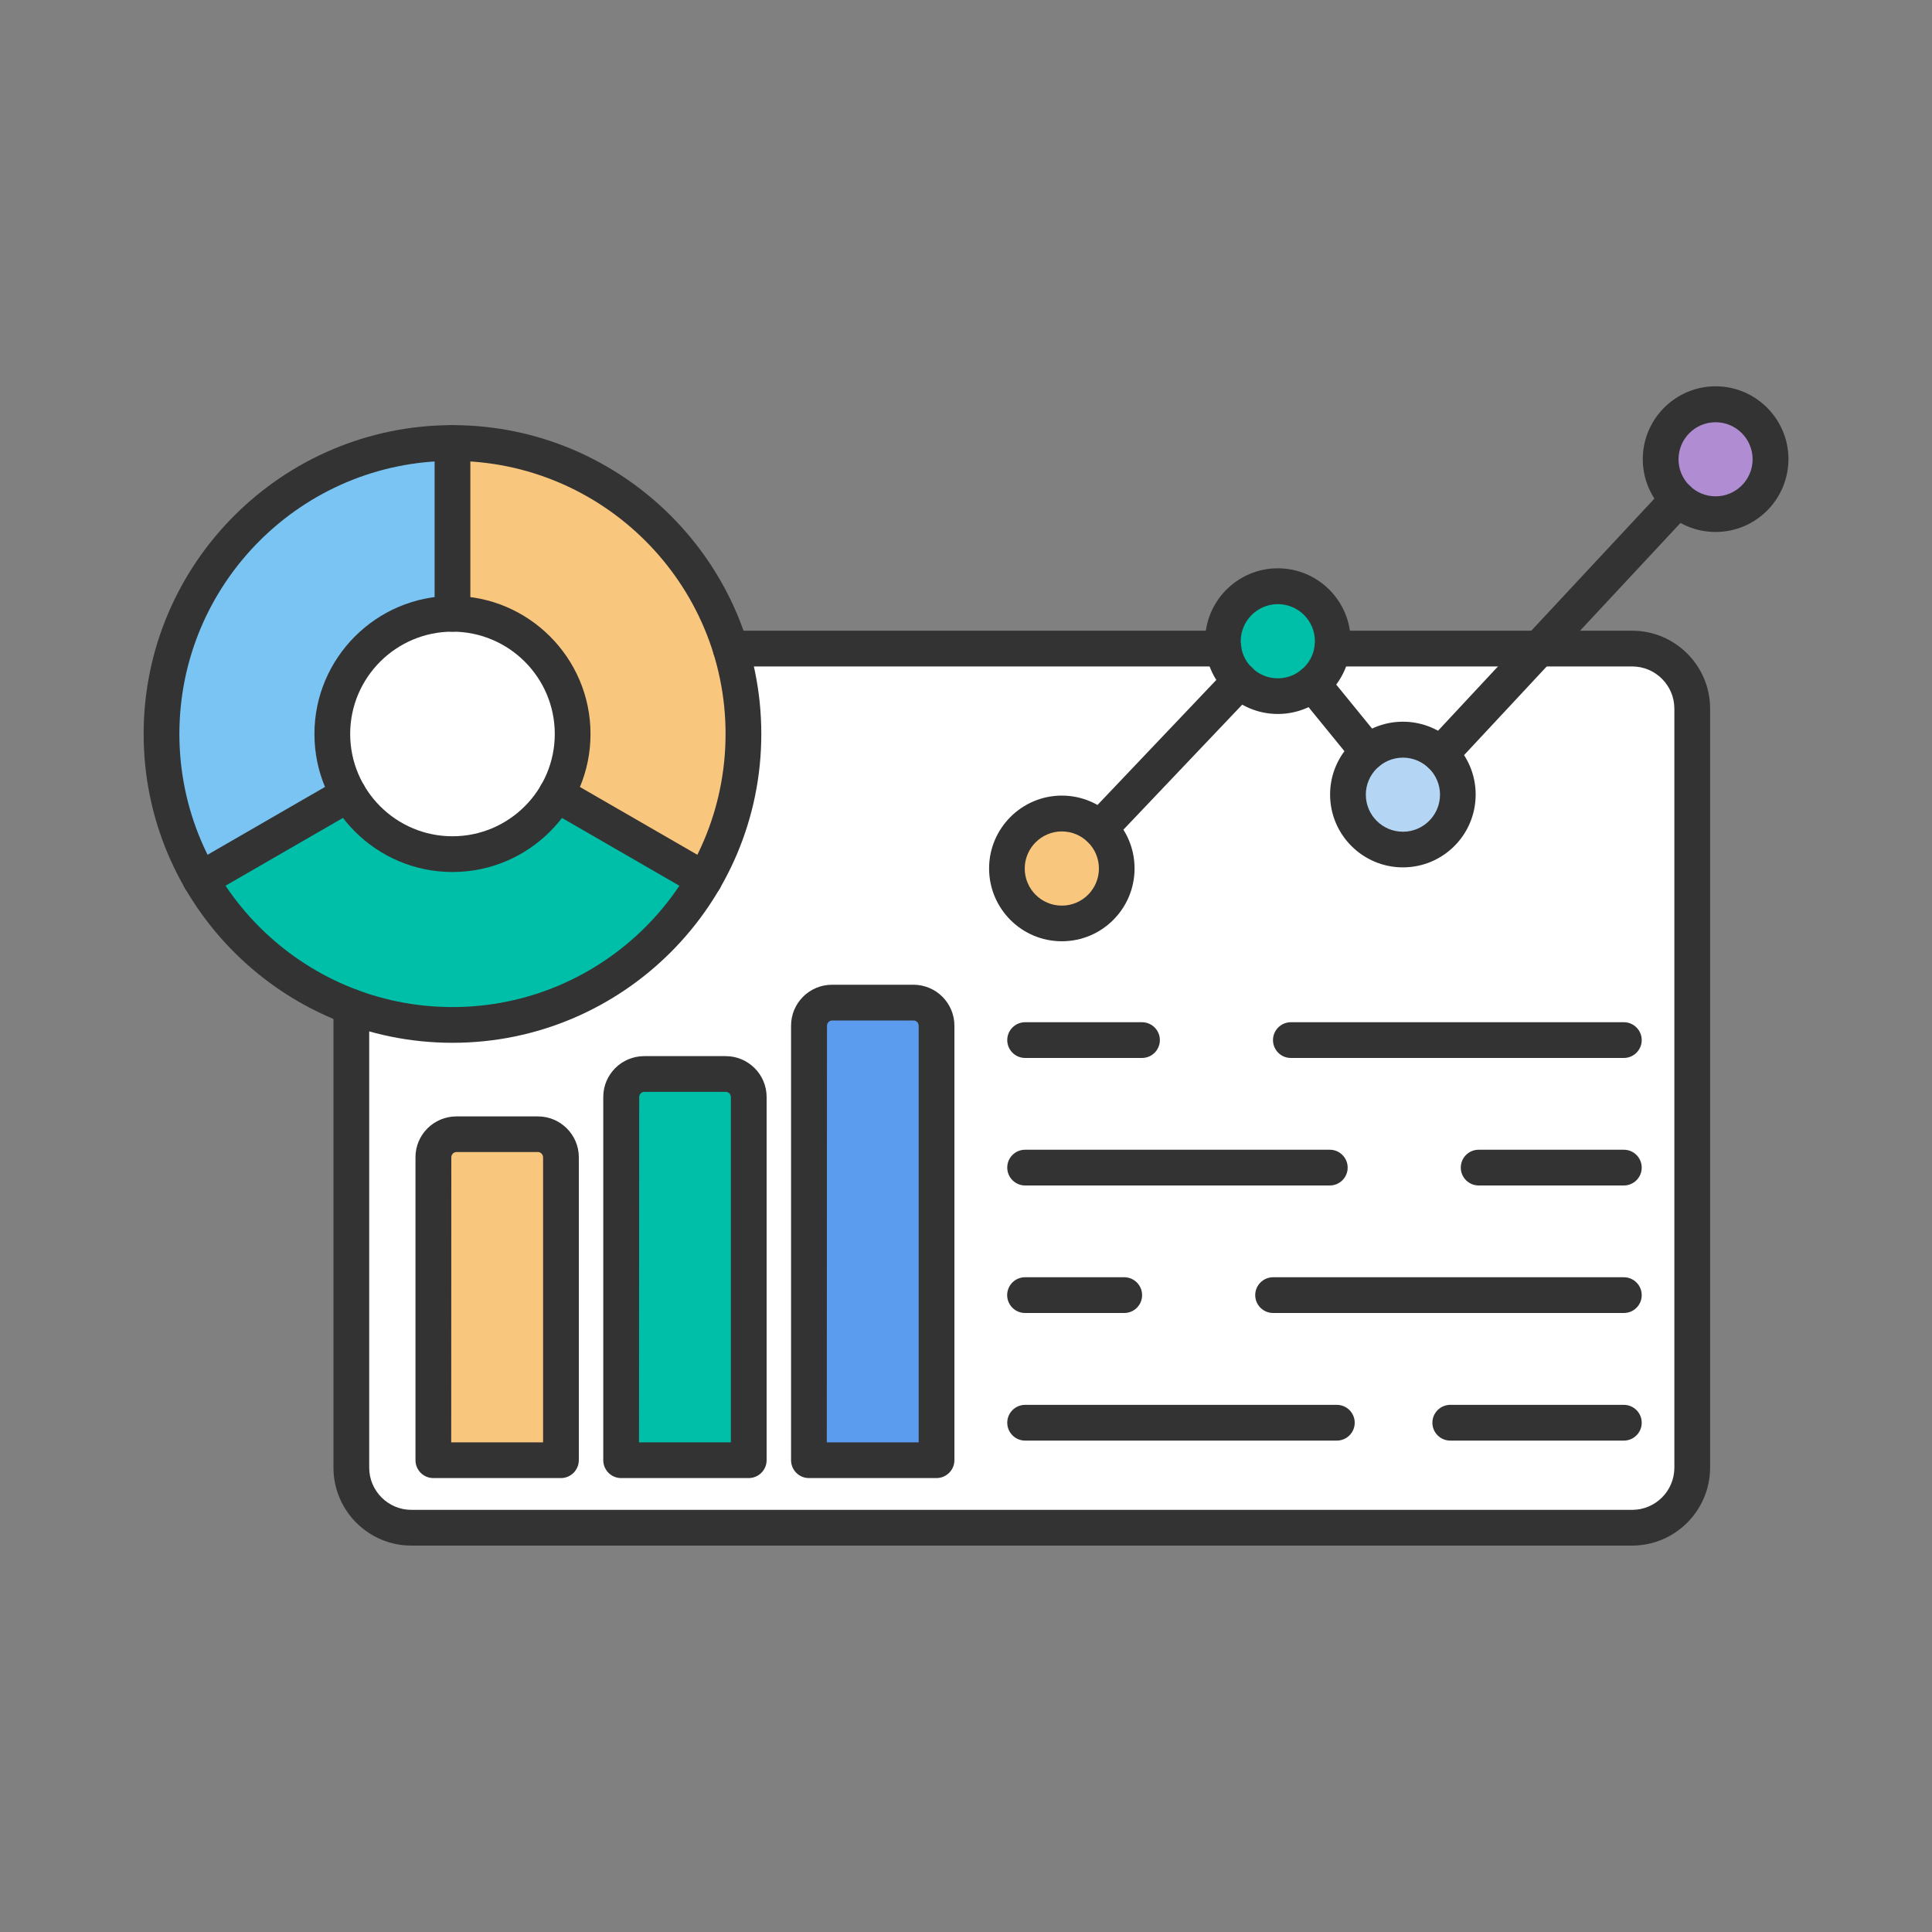 <?xml version="1.0" encoding="utf-8"?>
<!-- Generator: Adobe Illustrator 26.1.0, SVG Export Plug-In . SVG Version: 6.00 Build 0)  -->
<svg version="1.1" id="Layer_1" xmlns="http://www.w3.org/2000/svg" xmlns:xlink="http://www.w3.org/1999/xlink" x="0px" y="0px"
	 viewBox="0 0 200 200" style="enable-background:new 0 0 200 200;" xml:space="preserve">
<rect x="0" y="0" width="200" height="200" fill="#808080" stroke="none"/>
<style type="text/css">
	.st0{fill-rule:evenodd;clip-rule:evenodd;fill:#FFFFFF;}
	.st1{fill-rule:evenodd;clip-rule:evenodd;fill:#79C4F2;}
	.st2{fill-rule:evenodd;clip-rule:evenodd;fill:#F9C67E;}
	.st3{fill-rule:evenodd;clip-rule:evenodd;fill:#00BFA9;}
	.st4{fill-rule:evenodd;clip-rule:evenodd;fill:#5C9CEE;}
	
		.st5{fill-rule:evenodd;clip-rule:evenodd;fill:#F9C67E;stroke:#333333;stroke-width:2;stroke-linecap:round;stroke-linejoin:round;stroke-miterlimit:10;}
	.st6{fill-rule:evenodd;clip-rule:evenodd;fill:#B5D5F5;}
	.st7{fill-rule:evenodd;clip-rule:evenodd;fill:#B08CD2;}
	.st8{fill-rule:evenodd;clip-rule:evenodd;fill:#333333;}
</style>
<g>
	<g>
		<g>
			<g>
				<path class="st0" d="M137.92,67.14c-0.19,1.46-0.95,2.74-2.04,3.64l5.77,7.07c0.98-0.8,2.23-1.28,3.59-1.28
					c1.5,0,2.86,0.58,3.88,1.53l10.21-10.96H137.92L137.92,67.14z"/>
			</g>
			<g>
				<path class="st0" d="M46.84,88.42c4.6,0,8.62-2.5,10.77-6.22c1.06-1.83,1.67-3.96,1.67-6.23c0-6.87-5.57-12.44-12.44-12.44
					S34.39,69.1,34.39,75.97c0,2.27,0.61,4.4,1.67,6.23C38.21,85.92,42.23,88.42,46.84,88.42z"/>
			</g>
			<g>
				<path class="st1" d="M34.4,75.98c0-6.87,5.57-12.44,12.45-12.44V45.86c-16.63,0-30.12,13.48-30.12,30.12
					c0,5.49,1.47,10.63,4.03,15.07l15.31-8.84C35.01,80.37,34.4,78.25,34.4,75.98z"/>
			</g>
			<g>
				<path class="st2" d="M46.84,63.54c6.87,0,12.44,5.57,12.44,12.44c0,2.27-0.61,4.39-1.67,6.22l15.31,8.84
					c2.56-4.43,4.03-9.57,4.03-15.06c0-3.08-0.46-6.05-1.32-8.84c-3.77-12.32-15.24-21.28-28.8-21.28L46.84,63.54L46.84,63.54z"/>
			</g>
			<g>
				<path class="st3" d="M57.61,82.21c-2.15,3.71-6.17,6.22-10.77,6.22c-4.61,0-8.63-2.5-10.78-6.22l-15.31,8.84
					c3.49,6.03,9,10.74,15.61,13.19c3.26,1.21,6.79,1.87,10.48,1.87c11.14,0,20.87-6.06,26.08-15.06L57.61,82.21z"/>
			</g>
			<g>
				<path class="st4" d="M96.94,151.15v-44.98c0-1.31-1.07-2.38-2.38-2.38h-8.43c-1.31,0-2.38,1.07-2.38,2.38v44.98H96.94
					L96.94,151.15z"/>
			</g>
			<g>
				<path class="st3" d="M64.3,113.56v37.6h13.2v-37.6c0-1.31-1.07-2.38-2.38-2.38h-8.43C65.37,111.18,64.3,112.25,64.3,113.56z"/>
			</g>
			<g>
				<path class="st5" d="M58.06,151.15v-31.36c0-1.31-1.07-2.38-2.38-2.38h-8.44c-1.31,0-2.38,1.07-2.38,2.38v31.36H58.06z"/>
			</g>
			<g>
				<path class="st0" d="M96.94,106.18v44.98h-13.2v-44.98c0-1.31,1.07-2.38,2.38-2.38h8.43C95.87,103.79,96.94,104.86,96.94,106.18
					L96.94,106.18L96.94,106.18z M77.5,113.56v37.6H64.3v-37.6c0-1.31,1.07-2.38,2.38-2.38h8.43
					C76.43,111.18,77.5,112.25,77.5,113.56L77.5,113.56L77.5,113.56z M113.84,85.79c1.09,1.03,1.77,2.5,1.77,4.12
					c0,3.14-2.54,5.69-5.68,5.69s-5.68-2.55-5.68-5.69s2.55-5.69,5.68-5.69C111.44,84.22,112.82,84.82,113.84,85.79L113.84,85.79
					L113.84,85.79z M141.64,77.85l-5.77-7.07c-0.98,0.8-2.23,1.28-3.59,1.28c-1.52,0-2.9-0.59-3.92-1.56
					c-0.91-0.87-1.54-2.04-1.72-3.35h-51c0.86,2.8,1.32,5.77,1.32,8.84c0,16.63-13.48,30.12-30.12,30.12
					c-3.69,0-7.21-0.66-10.48-1.87v47.7c0,3.42,2.8,6.22,6.22,6.22h126.37c3.42,0,6.22-2.8,6.22-6.22V73.36
					c0-3.42-2.8-6.22-6.22-6.22h-9.63L149.11,78.1c1.11,1.03,1.8,2.52,1.8,4.16c0,3.14-2.54,5.68-5.68,5.68s-5.68-2.55-5.68-5.68
					C139.54,80.48,140.36,78.89,141.64,77.85L141.64,77.85L141.64,77.85z M58.06,119.8v31.36h-13.2V119.8
					c0-1.31,1.07-2.38,2.38-2.38h8.43C56.99,117.41,58.06,118.49,58.06,119.8z"/>
			</g>
			<g>
				<path class="st5" d="M104.24,89.91c0,3.14,2.55,5.69,5.68,5.69c3.14,0,5.69-2.55,5.69-5.69c0-1.63-0.68-3.09-1.77-4.12
					c-1.02-0.97-2.4-1.56-3.92-1.56C106.79,84.22,104.24,86.77,104.24,89.91z"/>
			</g>
			<g>
				<path class="st3" d="M126.65,67.14c0.18,1.31,0.8,2.48,1.72,3.35c1.02,0.97,2.4,1.57,3.92,1.57c1.36,0,2.62-0.48,3.59-1.28
					c1.09-0.89,1.85-2.18,2.04-3.64c0.03-0.25,0.06-0.51,0.06-0.77c0-3.14-2.55-5.69-5.69-5.69s-5.68,2.55-5.68,5.69
					C126.6,66.63,126.62,66.89,126.65,67.14z"/>
			</g>
			<g>
				<path class="st6" d="M145.23,76.57c-1.36,0-2.61,0.48-3.59,1.28c-1.28,1.04-2.09,2.63-2.09,4.41c0,3.14,2.54,5.68,5.68,5.68
					s5.68-2.55,5.68-5.68c0-1.64-0.69-3.12-1.8-4.16C148.09,77.15,146.73,76.57,145.23,76.57z"/>
			</g>
			<g>
				<path class="st7" d="M173.72,51.7c1.01,0.95,2.38,1.53,3.88,1.53c3.14,0,5.68-2.55,5.68-5.68c0-3.14-2.54-5.69-5.68-5.69
					s-5.69,2.55-5.69,5.69C171.91,49.18,172.6,50.66,173.72,51.7z"/>
			</g>
			<g>
				<path class="st8" d="M168.95,160H42.59c-4.45,0-8.07-3.62-8.07-8.07v-47.7c0-1.02,0.83-1.85,1.85-1.85
					c1.02,0,1.85,0.83,1.85,1.85v47.7c0,2.41,1.96,4.37,4.37,4.37h126.37c2.41,0,4.37-1.96,4.37-4.37V73.36
					c0-2.41-1.96-4.37-4.37-4.37h-31.04c-1.02,0-1.85-0.83-1.85-1.85s0.83-1.85,1.85-1.85h31.04c4.45,0,8.07,3.62,8.07,8.07v78.57
					C177.02,156.38,173.4,160,168.95,160L168.95,160z M126.65,68.99c1.02,0,1.85-0.83,1.85-1.85s-0.83-1.85-1.85-1.85H75.64
					c-1.02,0-1.85,0.83-1.85,1.85s0.83,1.85,1.85,1.85H126.65z"/>
			</g>
			<g>
				<path class="st8" d="M46.84,107.95c-17.63,0-31.97-14.34-31.97-31.97c0-17.62,14.34-31.97,31.97-31.97s31.97,14.34,31.97,31.97
					S64.46,107.95,46.84,107.95L46.84,107.95z M46.84,47.71c-15.59,0-28.27,12.68-28.27,28.27s12.68,28.27,28.27,28.27
					s28.27-12.68,28.27-28.27S62.43,47.71,46.84,47.71z"/>
			</g>
			<g>
				<path class="st8" d="M46.84,90.27c-7.88,0-14.29-6.41-14.29-14.29s6.42-14.29,14.29-14.29s14.29,6.41,14.29,14.29
					S54.72,90.27,46.84,90.27L46.84,90.27z M46.84,65.39c-5.84,0-10.59,4.75-10.59,10.59S41,86.57,46.84,86.57
					s10.59-4.75,10.59-10.59S52.68,65.39,46.84,65.39z"/>
			</g>
			<g>
				<path class="st8" d="M46.84,65.39c-1.02,0-1.85-0.83-1.85-1.85V45.86c0-1.02,0.83-1.85,1.85-1.85s1.85,0.83,1.85,1.85v17.68
					C48.69,64.56,47.86,65.39,46.84,65.39z"/>
			</g>
			<g>
				<path class="st8" d="M72.92,92.9c-0.31,0-0.63-0.08-0.93-0.25l-15.31-8.84c-0.89-0.51-1.19-1.64-0.68-2.53s1.64-1.19,2.53-0.68
					l15.31,8.84c0.89,0.51,1.19,1.64,0.68,2.53C74.19,92.56,73.56,92.9,72.92,92.9z"/>
			</g>
			<g>
				<path class="st8" d="M20.75,92.9c-0.64,0-1.26-0.33-1.6-0.93c-0.51-0.89-0.21-2.02,0.68-2.53l15.31-8.84
					c0.89-0.51,2.02-0.21,2.53,0.68s0.21,2.02-0.68,2.53l-15.31,8.84C21.39,92.81,21.06,92.9,20.75,92.9z"/>
			</g>
			<g>
				<path class="st8" d="M58.06,153.01h-13.2c-1.02,0-1.85-0.83-1.85-1.85V119.8c0-2.34,1.9-4.23,4.24-4.23h8.43
					c2.34,0,4.24,1.9,4.24,4.23v31.36C59.91,152.18,59.09,153.01,58.06,153.01L58.06,153.01z M46.71,149.31h9.51V119.8
					c0-0.29-0.25-0.54-0.53-0.54h-8.44c-0.29,0-0.53,0.25-0.53,0.54L46.71,149.31L46.71,149.31z"/>
			</g>
			<g>
				<path class="st8" d="M77.5,153.01H64.3c-1.02,0-1.85-0.83-1.85-1.85v-37.6c0-2.34,1.9-4.23,4.24-4.23h8.43
					c2.34,0,4.24,1.9,4.24,4.23v37.6C79.36,152.18,78.52,153.01,77.5,153.01L77.5,153.01z M66.15,149.31h9.51v-35.75
					c0-0.29-0.24-0.53-0.53-0.53H66.7c-0.29,0-0.53,0.24-0.53,0.53L66.15,149.31L66.15,149.31z"/>
			</g>
			<g>
				<path class="st8" d="M96.94,153.01h-13.2c-1.02,0-1.85-0.83-1.85-1.85v-44.98c0-2.34,1.9-4.24,4.24-4.24h8.43
					c2.34,0,4.24,1.9,4.24,4.24v44.98C98.8,152.18,97.96,153.01,96.94,153.01L96.94,153.01z M85.59,149.31h9.51v-43.13
					c0-0.29-0.24-0.54-0.53-0.54h-8.43c-0.29,0-0.53,0.25-0.53,0.54L85.59,149.31L85.59,149.31z"/>
			</g>
			<g>
				<path class="st8" d="M168.1,149.13h-17.97c-1.02,0-1.85-0.83-1.85-1.85s0.83-1.85,1.85-1.85h17.97c1.02,0,1.85,0.83,1.85,1.85
					C169.95,148.3,169.12,149.13,168.1,149.13L168.1,149.13z M138.39,149.13h-32.27c-1.02,0-1.85-0.83-1.85-1.85
					s0.83-1.85,1.85-1.85h32.27c1.02,0,1.85,0.83,1.85,1.85S139.41,149.13,138.39,149.13z"/>
			</g>
			<g>
				<path class="st8" d="M168.1,135.92h-36.31c-1.02,0-1.85-0.83-1.85-1.85s0.83-1.85,1.85-1.85h36.31c1.02,0,1.85,0.83,1.85,1.85
					C169.95,135.1,169.12,135.92,168.1,135.92L168.1,135.92z M116.38,135.92h-10.27c-1.02,0-1.85-0.83-1.85-1.85
					s0.83-1.85,1.85-1.85h10.27c1.02,0,1.85,0.83,1.85,1.85C118.23,135.1,117.4,135.92,116.38,135.92z"/>
			</g>
			<g>
				<path class="st8" d="M168.1,122.72h-15.03c-1.02,0-1.85-0.83-1.85-1.85c0-1.03,0.83-1.85,1.85-1.85h15.03
					c1.02,0,1.85,0.83,1.85,1.85C169.95,121.89,169.12,122.72,168.1,122.72L168.1,122.72z M137.66,122.72h-31.54
					c-1.02,0-1.85-0.83-1.85-1.85c0-1.03,0.83-1.85,1.85-1.85h31.54c1.02,0,1.85,0.83,1.85,1.85
					C139.51,121.89,138.68,122.72,137.66,122.72z"/>
			</g>
			<g>
				<path class="st8" d="M168.1,109.52h-34.47c-1.03,0-1.85-0.83-1.85-1.85s0.83-1.85,1.85-1.85h34.47c1.02,0,1.85,0.83,1.85,1.85
					C169.95,108.69,169.12,109.52,168.1,109.52L168.1,109.52z M118.22,109.52h-12.1c-1.02,0-1.85-0.83-1.85-1.85
					s0.83-1.85,1.85-1.85h12.1c1.02,0,1.85,0.83,1.85,1.85C120.07,108.69,119.24,109.52,118.22,109.52z"/>
			</g>
			<g>
				<path class="st8" d="M113.84,87.63c-0.46,0-0.92-0.17-1.27-0.51c-0.74-0.71-0.77-1.87-0.07-2.62l14.54-15.3
					c0.7-0.74,1.87-0.77,2.61-0.06c0.74,0.71,0.77,1.87,0.07,2.62l-14.53,15.29C114.82,87.44,114.33,87.63,113.84,87.63
					L113.84,87.63z M149.11,79.95c-0.45,0-0.91-0.16-1.26-0.5c-0.74-0.7-0.78-1.87-0.09-2.62l24.61-26.4
					c0.7-0.75,1.87-0.79,2.61-0.09c0.75,0.7,0.79,1.87,0.09,2.61l-24.61,26.4C150.1,79.75,149.6,79.95,149.11,79.95L149.11,79.95z
					 M141.64,79.7c-0.54,0-1.07-0.23-1.44-0.68l-5.77-7.08c-0.64-0.8-0.52-1.96,0.27-2.6c0.79-0.65,1.96-0.53,2.6,0.27l5.76,7.07
					c0.65,0.8,0.53,1.96-0.26,2.6C142.47,79.57,142.05,79.7,141.64,79.7z"/>
			</g>
			<g>
				<path class="st8" d="M109.92,97.44c-4.16,0-7.53-3.38-7.53-7.54c0-4.15,3.38-7.54,7.53-7.54s7.53,3.38,7.53,7.54
					C117.45,94.06,114.08,97.44,109.92,97.44L109.92,97.44z M109.92,86.07c-2.11,0-3.84,1.72-3.84,3.84c0,2.12,1.72,3.84,3.84,3.84
					c2.12,0,3.84-1.72,3.84-3.84C113.76,87.79,112.04,86.07,109.92,86.07z"/>
			</g>
			<g>
				<path class="st8" d="M132.28,73.91c-4.15,0-7.53-3.38-7.53-7.54s3.38-7.54,7.53-7.54s7.54,3.38,7.54,7.54
					C139.82,70.52,136.44,73.91,132.28,73.91L132.28,73.91z M132.28,62.54c-2.11,0-3.84,1.72-3.84,3.84s1.72,3.84,3.84,3.84
					c2.11,0,3.84-1.72,3.84-3.84S134.4,62.54,132.28,62.54z"/>
			</g>
			<g>
				<path class="st8" d="M145.23,89.79c-4.16,0-7.54-3.38-7.54-7.54c0-4.15,3.38-7.54,7.54-7.54c4.15,0,7.53,3.38,7.53,7.54
					C152.76,86.42,149.39,89.79,145.23,89.79L145.23,89.79z M145.23,78.43c-2.11,0-3.84,1.72-3.84,3.83c0,2.12,1.72,3.84,3.84,3.84
					s3.84-1.72,3.84-3.84C149.07,80.15,147.34,78.43,145.23,78.43z"/>
			</g>
			<g>
				<path class="st8" d="M177.6,55.07c-4.16,0-7.54-3.38-7.54-7.54c0-4.15,3.38-7.54,7.54-7.54c4.15,0,7.54,3.38,7.54,7.54
					C185.13,51.7,181.75,55.07,177.6,55.07L177.6,55.07z M177.6,43.71c-2.12,0-3.84,1.72-3.84,3.84c0,2.11,1.72,3.83,3.84,3.83
					c2.11,0,3.83-1.72,3.83-3.83C181.43,45.43,179.71,43.71,177.6,43.71z"/>
			</g>
		</g>
	</g>
</g>
</svg>
